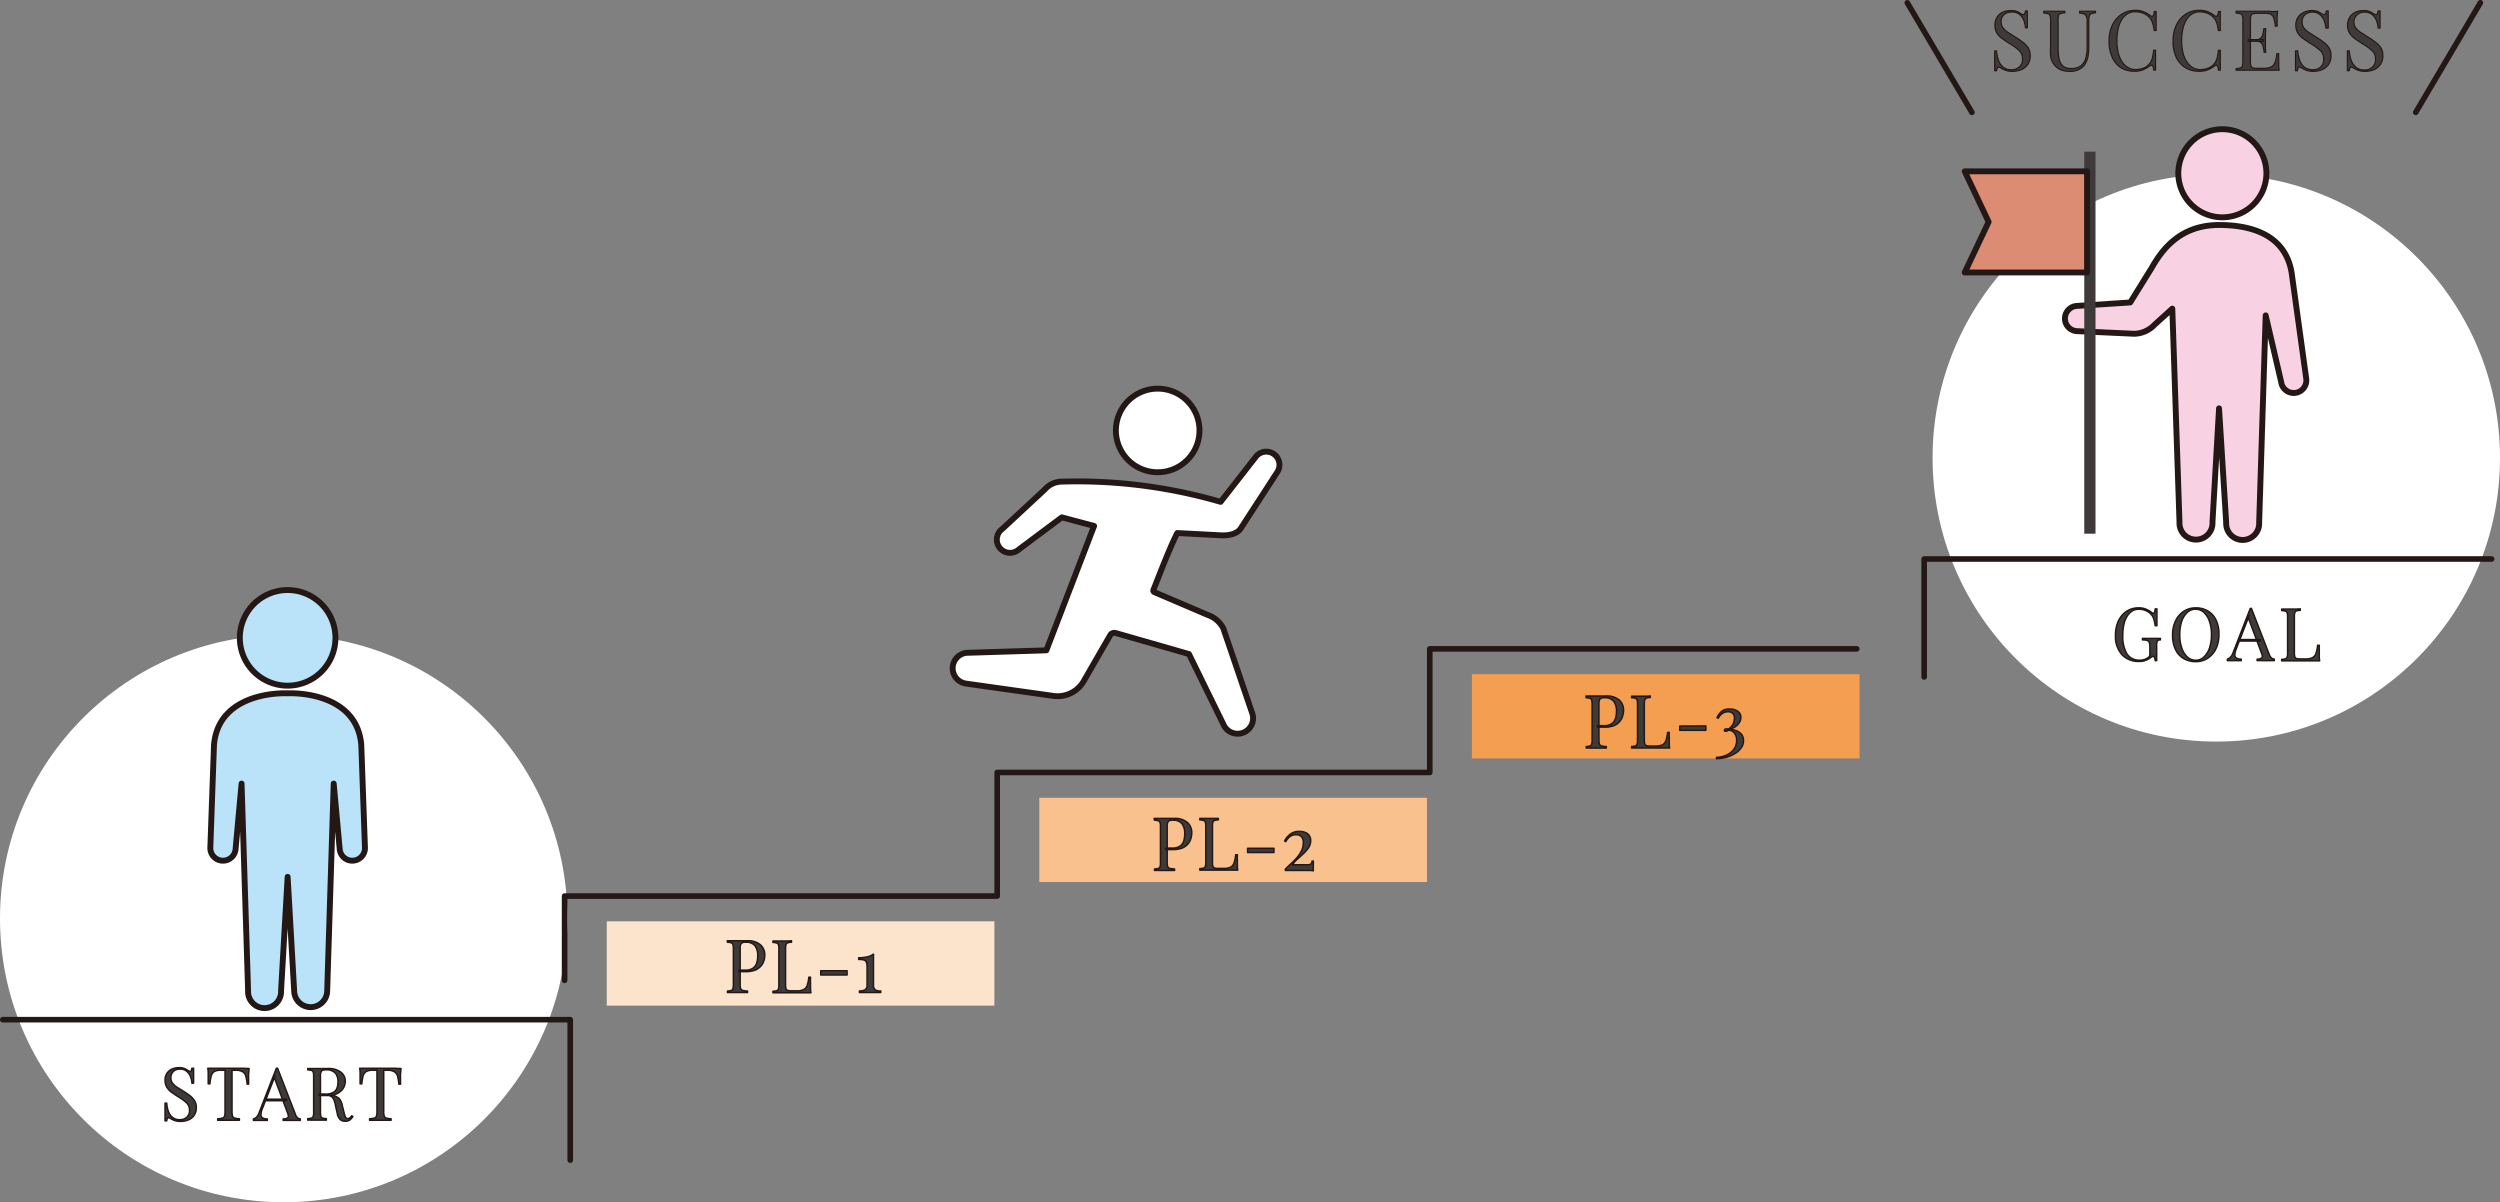 <svg xmlns="http://www.w3.org/2000/svg" viewBox="0 0 445 214"><rect x="0" y="0" width="445" height="214" fill="#808080" stroke="none"/><defs><style>.cls-1,.cls-11{fill:#fff;}.cls-2{fill:none;}.cls-10,.cls-11,.cls-12,.cls-2,.cls-6,.cls-7,.cls-8{stroke:#231815;stroke-linecap:round;stroke-linejoin:round;}.cls-3{fill:#fce4cc;}.cls-4{fill:#f8c18e;}.cls-5{fill:#f49e52;}.cls-12,.cls-6,.cls-9{fill:#3e3a39;}.cls-6{stroke-width:0.27px;}.cls-7{fill:#bae2f8;}.cls-10,.cls-11,.cls-7,.cls-8{stroke-width:1.05px;}.cls-8{fill:#f8d2e2;}.cls-10{fill:#dd8c74;}.cls-12{stroke-width:0.21px;}</style></defs><g id="レイヤー_2" data-name="レイヤー 2"><g id="レイヤー_1-2" data-name="レイヤー 1"><circle class="cls-1" cx="50.5" cy="163.5" r="50.5"/><circle class="cls-1" cx="394.5" cy="81.5" r="50.5"/><polyline class="cls-2" points="0.5 181.5 101.5 181.5 101.5 206.5"/><polyline class="cls-2" points="100.5 174.5 100.5 159.5 177.5 159.5 177.5 137.5 254.5 137.5 254.5 115.5 330.5 115.5"/><polyline class="cls-2" points="342.5 120.5 342.5 99.5 443.5 99.5"/><rect class="cls-3" x="108" y="164" width="69" height="15"/><rect class="cls-4" x="185" y="142" width="69" height="15"/><rect class="cls-5" x="262" y="120" width="69" height="15"/><path class="cls-6" d="M31.83,190.05a2.5,2.5,0,0,1,1,.15,2.85,2.85,0,0,1,.6.34l.25.13a.49.49,0,0,0,.19.05c.14,0,.24-.19.29-.57h.3c0,.14,0,.32,0,.52s0,.47,0,.81,0,.77,0,1.32h-.3a3.5,3.5,0,0,0-.27-1.2,2.3,2.3,0,0,0-.68-.93A1.77,1.77,0,0,0,32,190.3a1.61,1.61,0,0,0-1.14.42,1.41,1.41,0,0,0-.44,1.09,1.56,1.56,0,0,0,.29,1,3.13,3.13,0,0,0,.8.72l1.09.68c.45.28.85.55,1.2.82a3.52,3.52,0,0,1,.83.91,2.18,2.18,0,0,1,.31,1.19,2.37,2.37,0,0,1-.38,1.38,2.24,2.24,0,0,1-1,.82,3.43,3.43,0,0,1-1.38.27,3.21,3.21,0,0,1-1.09-.15,5.63,5.63,0,0,1-.69-.33,1,1,0,0,0-.44-.18c-.14,0-.23.19-.29.57h-.29c0-.18,0-.39,0-.64s0-.57,0-1,0-.9,0-1.51h.3a5.26,5.26,0,0,0,.29,1.46,2.4,2.4,0,0,0,.74,1.08,2,2,0,0,0,1.33.41,1.84,1.84,0,0,0,1.17-.41,1.56,1.56,0,0,0,.52-1.32,1.74,1.74,0,0,0-.56-1.31,8.25,8.25,0,0,0-1.47-1.06c-.4-.26-.78-.51-1.14-.77a3.05,3.05,0,0,1-.85-.91,2.31,2.31,0,0,1-.32-1.24,2.15,2.15,0,0,1,.34-1.26,2.09,2.09,0,0,1,.91-.75A3,3,0,0,1,31.83,190.05Z"/><path class="cls-6" d="M44.33,190.2c0,.33-.06.65-.08,1s0,.55,0,.71,0,.4,0,.59,0,.34,0,.48H44a8.37,8.37,0,0,0-.25-1.44,1.3,1.3,0,0,0-.55-.76A2.38,2.38,0,0,0,42,190.5h-.7v7.39a2.19,2.19,0,0,0,.1.78.54.54,0,0,0,.38.35,3.6,3.6,0,0,0,.83.12v.26c-.22,0-.51,0-.85,0H39.58c-.35,0-.62,0-.83,0v-.26a3.6,3.6,0,0,0,.83-.12.57.57,0,0,0,.39-.35,2.51,2.51,0,0,0,.09-.78V190.5h-.7a2.36,2.36,0,0,0-1.2.23,1.22,1.22,0,0,0-.55.76,7.49,7.49,0,0,0-.25,1.44h-.3a3.43,3.43,0,0,0,0-.48c0-.19,0-.38,0-.59s0-.4,0-.71,0-.62-.07-1l1.19,0,1.29,0h2.36l1.29,0Z"/><path class="cls-6" d="M49.4,190.13l3.17,8.18A1.42,1.42,0,0,0,53,199a1.05,1.05,0,0,0,.45.17v.26a5.53,5.53,0,0,0-.63,0H51.12a6.75,6.75,0,0,0-.71,0v-.26a1.23,1.23,0,0,0,.84-.23c.13-.13.1-.42-.07-.86l-2.42-6.46.21-.17-2.26,5.87a2.86,2.86,0,0,0-.26,1.1.61.61,0,0,0,.29.57,1.81,1.81,0,0,0,.84.18v.26c-.25,0-.5,0-.76,0H45.53a2.77,2.77,0,0,0-.42,0v-.26a1.25,1.25,0,0,0,.53-.3,2,2,0,0,0,.49-.83l3.06-7.88h.21ZM51,195.66v.26H47.11l.13-.26Z"/><path class="cls-6" d="M54.78,190.2l.71,0,.87,0,1.17,0h.8a3.62,3.62,0,0,1,2.35.65,2,2,0,0,1,.78,1.61,2.34,2.34,0,0,1-.16.83,2.15,2.15,0,0,1-.54.84,2.84,2.84,0,0,1-1,.64A4.72,4.72,0,0,1,58,195H56.79v-.26h1.12a2.7,2.7,0,0,0,1.41-.29,1.45,1.45,0,0,0,.67-.78,3.35,3.35,0,0,0,.17-1.08,2.36,2.36,0,0,0-.49-1.6,2.12,2.12,0,0,0-1.67-.56c-.4,0-.66.07-.78.22a1.55,1.55,0,0,0-.18.9V198a2.51,2.51,0,0,0,.08.71.47.47,0,0,0,.3.31,3.08,3.08,0,0,0,.67.1v.26c-.2,0-.45,0-.74,0H55.49a6.75,6.75,0,0,0-.71,0v-.26a3,3,0,0,0,.67-.1.47.47,0,0,0,.3-.31,2.19,2.19,0,0,0,.08-.71v-6.44a2.08,2.08,0,0,0-.08-.71.5.5,0,0,0-.3-.32,2.57,2.57,0,0,0-.67-.09Zm2.07,4.61,1.1.06.66.06.48.06a2.38,2.38,0,0,1,1.26.53,2.45,2.45,0,0,1,.56,1.19l.33,1.33a3.68,3.68,0,0,0,.27.82.42.42,0,0,0,.42.24.58.58,0,0,0,.37-.14,2.89,2.89,0,0,0,.32-.35l.19.14a2.46,2.46,0,0,1-.56.62,1.41,1.41,0,0,1-.83.21,1.31,1.31,0,0,1-.84-.28,1.89,1.89,0,0,1-.55-1.12l-.29-1.3a6.11,6.11,0,0,0-.26-1,1.49,1.49,0,0,0-.42-.64,1.14,1.14,0,0,0-.78-.24H56.87Z"/><path class="cls-6" d="M71.37,190.2c0,.33-.06.65-.08,1s0,.55,0,.71,0,.4,0,.59,0,.34,0,.48H71a8.52,8.52,0,0,0-.24-1.44,1.3,1.3,0,0,0-.55-.76A2.38,2.38,0,0,0,69,190.5h-.7v7.39a2.19,2.19,0,0,0,.1.78.54.54,0,0,0,.38.35,3.6,3.6,0,0,0,.83.12v.26c-.22,0-.51,0-.85,0H66.61c-.34,0-.61,0-.82,0v-.26a3.6,3.6,0,0,0,.83-.12.54.54,0,0,0,.38-.35,2.19,2.19,0,0,0,.1-.78V190.5h-.7a2.36,2.36,0,0,0-1.2.23,1.27,1.27,0,0,0-.56.76,8.52,8.52,0,0,0-.24,1.44h-.3a3.43,3.43,0,0,0,0-.48c0-.19,0-.38,0-.59s0-.4,0-.71,0-.62-.07-1l1.19,0,1.29,0h2.36l1.29,0Z"/><path class="cls-6" d="M380.67,108.2a3.16,3.16,0,0,1,1.37.26,5.35,5.35,0,0,1,1,.59.56.56,0,0,0,.26.13c.17,0,.27-.27.33-.8h.3c0,.33,0,.71,0,1.17s0,1.07,0,1.82h-.3c-.06-.36-.13-.71-.22-1.05a2.09,2.09,0,0,0-.43-.87,2.55,2.55,0,0,0-1-.75,3.09,3.09,0,0,0-1.26-.26,2.24,2.24,0,0,0-1.18.31,2.83,2.83,0,0,0-.9.92,4.48,4.48,0,0,0-.58,1.44,7.83,7.83,0,0,0-.2,1.89,6.1,6.1,0,0,0,.75,3.42,2.63,2.63,0,0,0,2.34,1.09,2.21,2.21,0,0,0,.81-.14,3.44,3.44,0,0,0,.54-.26.82.82,0,0,0,.31-.32.9.9,0,0,0,.07-.4v-1.25a2.21,2.21,0,0,0-.11-.79.58.58,0,0,0-.38-.35,2.82,2.82,0,0,0-.83-.1v-.26l.55,0h2.06l.58,0v.26c-.29,0-.47.08-.55.2a2.34,2.34,0,0,0-.11.91v2.58h-.26a1.79,1.79,0,0,0-.1-.48c-.06-.18-.14-.26-.25-.26a.29.29,0,0,0-.16,0,1.48,1.48,0,0,0-.27.18,3.91,3.91,0,0,1-.91.51,3,3,0,0,1-1.12.19,4,4,0,0,1-3.14-1.23,4.84,4.84,0,0,1-1.12-3.4,5.89,5.89,0,0,1,.54-2.62,4.16,4.16,0,0,1,1.49-1.71A3.86,3.86,0,0,1,380.67,108.2Z"/><path class="cls-6" d="M390.85,108.2a4.11,4.11,0,0,1,2.16.56,3.73,3.73,0,0,1,1.45,1.61,5.72,5.72,0,0,1,.51,2.54,5.84,5.84,0,0,1-.52,2.55,4.21,4.21,0,0,1-1.47,1.7,3.8,3.8,0,0,1-2.14.61,4.15,4.15,0,0,1-2.17-.56,3.71,3.71,0,0,1-1.44-1.61,5.78,5.78,0,0,1-.51-2.54,5.62,5.62,0,0,1,.53-2.54,4.15,4.15,0,0,1,1.46-1.71A3.86,3.86,0,0,1,390.85,108.2Zm-.05.24a2.09,2.09,0,0,0-1.47.58,3.82,3.82,0,0,0-1,1.61A7.51,7.51,0,0,0,388,113a6.72,6.72,0,0,0,.38,2.4,3.66,3.66,0,0,0,1,1.57,2.2,2.2,0,0,0,1.45.56,2.1,2.1,0,0,0,1.47-.59,3.89,3.89,0,0,0,1-1.62,7.49,7.49,0,0,0,.34-2.37,7,7,0,0,0-.38-2.41,3.75,3.75,0,0,0-1-1.56A2.15,2.15,0,0,0,390.8,108.44Z"/><path class="cls-6" d="M400.76,108.32l3.17,8.18a1.38,1.38,0,0,0,.44.65,1,1,0,0,0,.45.18v.26a5.53,5.53,0,0,0-.63,0h-1.71a6.75,6.75,0,0,0-.71,0v-.26a1.29,1.29,0,0,0,.84-.23c.13-.13.1-.42-.07-.86l-2.42-6.47.21-.16-2.27,5.87a3.29,3.29,0,0,0-.26,1.1.66.66,0,0,0,.3.57,1.81,1.81,0,0,0,.84.18v.26c-.25,0-.5,0-.77,0h-1.28a2.77,2.77,0,0,0-.42,0v-.26A1.41,1.41,0,0,0,397,117a2.1,2.1,0,0,0,.49-.82l3.06-7.88h.21Zm1.58,5.52v.26h-3.87l.13-.26Z"/><path class="cls-6" d="M409.45,108.38v.26a2.5,2.5,0,0,0-.67.1.49.49,0,0,0-.3.31,2.47,2.47,0,0,0-.08.71v6.45a2.39,2.39,0,0,0,.08.7.45.45,0,0,0,.3.31,2.73,2.73,0,0,0,.67.07h.95a2.54,2.54,0,0,0,1.24-.24,1.31,1.31,0,0,0,.61-.76,6.11,6.11,0,0,0,.28-1.43h.3c0,.27,0,.62,0,1.06,0,.17,0,.41,0,.71s0,.63.07,1c-.44,0-.94,0-1.49,0H407.5c-.48,0-.94,0-1.36,0v-.26a2.43,2.43,0,0,0,.67-.11.45.45,0,0,0,.3-.31,2.09,2.09,0,0,0,.08-.7v-6.45a2.15,2.15,0,0,0-.08-.71.49.49,0,0,0-.3-.31,2.5,2.5,0,0,0-.67-.1v-.26l.71,0h1.86Z"/><path class="cls-6" d="M129.45,167.46l.71,0H133a3.37,3.37,0,0,1,2.35.71,2.39,2.39,0,0,1,.78,1.85,3.18,3.18,0,0,1-.16,1,2.46,2.46,0,0,1-.54.95,2.81,2.81,0,0,1-1,.71,4.51,4.51,0,0,1-1.68.27h-1.25v-.26h1.12a2.42,2.42,0,0,0,1.41-.35,1.74,1.74,0,0,0,.66-.92,4.18,4.18,0,0,0,.18-1.24,2.92,2.92,0,0,0-.49-1.85,2,2,0,0,0-1.67-.61,1,1,0,0,0-.78.22,1.55,1.55,0,0,0-.18.9v6.45a1.82,1.82,0,0,0,.1.7.51.51,0,0,0,.38.31,3.7,3.7,0,0,0,.83.11v.26l-.86,0h-2l-.71,0v-.26a2.5,2.5,0,0,0,.67-.11.45.45,0,0,0,.3-.31,2.44,2.44,0,0,0,.08-.7v-6.45a2.42,2.42,0,0,0-.08-.71.49.49,0,0,0-.3-.31,2.2,2.2,0,0,0-.67-.1Z"/><path class="cls-6" d="M140.89,167.46v.26a2.1,2.1,0,0,0-.67.1.48.48,0,0,0-.31.31,2.42,2.42,0,0,0-.08.71v6.45a2.44,2.44,0,0,0,.08.7.44.44,0,0,0,.31.31,2.67,2.67,0,0,0,.67.07h.94a2.61,2.61,0,0,0,1.25-.24,1.35,1.35,0,0,0,.61-.76,6.67,6.67,0,0,0,.28-1.43h.3a10.17,10.17,0,0,0,0,1.06c0,.17,0,.4,0,.71s0,.63.07,1l-1.5,0h-3.88l-1.37,0v-.26a2.36,2.36,0,0,0,.67-.11.48.48,0,0,0,.31-.31,2.5,2.5,0,0,0,.07-.7v-6.45a2.49,2.49,0,0,0-.07-.71.53.53,0,0,0-.31-.31,2.1,2.1,0,0,0-.67-.1v-.26l.72,0h1.85Z"/><path class="cls-6" d="M150.78,172.79v.76h-4.69v-.76Z"/><path class="cls-6" d="M155.48,169.83v5.5a1,1,0,0,0,.29.84,1.58,1.58,0,0,0,1,.22v.28l-.76,0h-2.18l-.85,0v-.28a2,2,0,0,0,1-.21.91.91,0,0,0,.36-.85v-3.15a2.39,2.39,0,0,0-.13-.92.65.65,0,0,0-.46-.39,3.6,3.6,0,0,0-.91-.09v-.29a8.06,8.06,0,0,0,1.56-.17A3,3,0,0,0,155.48,169.83Z"/><path class="cls-6" d="M205.43,145.68l.71,0,.88,0,1.17,0H209a3.36,3.36,0,0,1,2.35.72,2.37,2.37,0,0,1,.78,1.84,3.49,3.49,0,0,1-.15,1,2.66,2.66,0,0,1-.54,1,2.82,2.82,0,0,1-1,.71,4.48,4.48,0,0,1-1.68.27h-1.25v-.26h1.12a2.33,2.33,0,0,0,1.41-.35,1.72,1.72,0,0,0,.67-.92,4.42,4.42,0,0,0,.17-1.24,2.89,2.89,0,0,0-.49-1.84,2,2,0,0,0-1.67-.61,1,1,0,0,0-.78.22,1.55,1.55,0,0,0-.18.9v6.44a1.84,1.84,0,0,0,.1.71.53.53,0,0,0,.38.31,4.56,4.56,0,0,0,.83.1v.26c-.22,0-.51,0-.85,0h-2a6.75,6.75,0,0,0-.71,0v-.26a3,3,0,0,0,.67-.1.5.5,0,0,0,.31-.31,2.54,2.54,0,0,0,.07-.71v-6.44a2.49,2.49,0,0,0-.07-.71.5.5,0,0,0-.31-.31,2.15,2.15,0,0,0-.67-.1Z"/><path class="cls-6" d="M216.87,145.68v.26a2.1,2.1,0,0,0-.67.1.5.5,0,0,0-.31.31,2.49,2.49,0,0,0-.07.71v6.44a2.54,2.54,0,0,0,.07.71.49.49,0,0,0,.31.3,2.27,2.27,0,0,0,.67.07h.95a2.71,2.71,0,0,0,1.24-.23,1.37,1.37,0,0,0,.61-.77,6,6,0,0,0,.28-1.43h.3a10.38,10.38,0,0,0,0,1.07c0,.16,0,.4,0,.71s0,.62.07.95c-.44,0-.94,0-1.49,0h-3.89c-.49,0-.94,0-1.37,0v-.26a2.89,2.89,0,0,0,.67-.1.46.46,0,0,0,.31-.31,2.47,2.47,0,0,0,.08-.71v-6.44a2.42,2.42,0,0,0-.08-.71.46.46,0,0,0-.31-.31,2.1,2.1,0,0,0-.67-.1v-.26l.72,0,.95,0,.9,0Z"/><path class="cls-6" d="M226.76,151v.75h-4.69V151Z"/><path class="cls-6" d="M231.35,148a2.21,2.21,0,0,1,1.42.43,1.46,1.46,0,0,1,.53,1.21,2.23,2.23,0,0,1-.36,1.22,6,6,0,0,1-.91,1.07c-.37.34-.73.67-1.1,1a6,6,0,0,0-.89,1h2.64a1,1,0,0,0,.67-.15.94.94,0,0,0,.2-.51h.22c0,.46,0,.81,0,1.06s0,.47,0,.67a4.28,4.28,0,0,0-.76-.06h-4.22v-.22c.26-.28.57-.59.94-.92a13.25,13.25,0,0,0,1.06-1.06,6.24,6.24,0,0,0,.86-1.26,3.39,3.39,0,0,0,.34-1.49,1.46,1.46,0,0,0-.34-1.07,1.34,1.34,0,0,0-1-.34,1.66,1.66,0,0,0-1,.31,2.49,2.49,0,0,0-.78.92l-.21-.12a3.48,3.48,0,0,1,.9-1.12A2.51,2.51,0,0,1,231.35,148Z"/><path class="cls-6" d="M282.31,123.89l.71,0h2.84a3.4,3.4,0,0,1,2.35.71,2.39,2.39,0,0,1,.78,1.85,3.18,3.18,0,0,1-.16,1,2.46,2.46,0,0,1-.54,1,2.7,2.7,0,0,1-1,.71,4.48,4.48,0,0,1-1.68.27h-1.25v-.26h1.12a2.4,2.4,0,0,0,1.41-.35,1.66,1.66,0,0,0,.66-.92,4.13,4.13,0,0,0,.18-1.24,2.87,2.87,0,0,0-.49-1.84,2,2,0,0,0-1.67-.62,1,1,0,0,0-.78.23,1.49,1.49,0,0,0-.18.89v6.45a1.79,1.79,0,0,0,.1.7.51.51,0,0,0,.38.31,3.7,3.7,0,0,0,.83.11v.26c-.22,0-.51,0-.86,0h-2a6.75,6.75,0,0,0-.71,0v-.26a2.43,2.43,0,0,0,.67-.11.45.45,0,0,0,.3-.31,2.39,2.39,0,0,0,.08-.7v-6.45a2.47,2.47,0,0,0-.08-.71.49.49,0,0,0-.3-.31,2.5,2.5,0,0,0-.67-.1Z"/><path class="cls-6" d="M293.75,123.89v.26a2.43,2.43,0,0,0-.67.1.5.5,0,0,0-.31.31,2.47,2.47,0,0,0-.08.71v6.45a2.39,2.39,0,0,0,.08.7.46.46,0,0,0,.31.31,2.27,2.27,0,0,0,.67.07h.95a2.71,2.71,0,0,0,1.24-.23,1.41,1.41,0,0,0,.61-.77,6.67,6.67,0,0,0,.28-1.43h.3a10.17,10.17,0,0,0,0,1.06c0,.17,0,.41,0,.71s0,.63.07,1q-.66,0-1.5,0H291.8c-.49,0-.94,0-1.37,0v-.26a2.36,2.36,0,0,0,.67-.11.48.48,0,0,0,.31-.31,2.46,2.46,0,0,0,.07-.7v-6.45a2.54,2.54,0,0,0-.07-.71.53.53,0,0,0-.31-.31,2.43,2.43,0,0,0-.67-.1v-.26l.72,0H293Z"/><path class="cls-6" d="M303.64,129.22V130H299v-.76Z"/><path class="cls-6" d="M308,126.22a2.17,2.17,0,0,1,1.34.4,1.27,1.27,0,0,1,.53,1.08,1.62,1.62,0,0,1-.28.93,2.63,2.63,0,0,1-.72.73,4.43,4.43,0,0,1-.94.49,3.2,3.2,0,0,1,1.16.23,2.16,2.16,0,0,1,.9.64,1.7,1.7,0,0,1,.35,1.1,2.21,2.21,0,0,1-.43,1.34,3.76,3.76,0,0,1-1.14,1,5.71,5.71,0,0,1-1.56.65,6.18,6.18,0,0,1-1.68.23v-.23a4.49,4.49,0,0,0,1.3-.22A3.66,3.66,0,0,0,308,134a2.93,2.93,0,0,0,.82-.93,2.66,2.66,0,0,0,.3-1.28,2,2,0,0,0-.37-1.26,1.32,1.32,0,0,0-1-.56l-.34.14a.74.74,0,0,1-.27.06c-.13,0-.2-.06-.2-.17a.19.19,0,0,1,.1-.18.48.48,0,0,1,.23-.07l.22,0,.24,0a2.64,2.64,0,0,0,.77-.89,2.38,2.38,0,0,0,.23-1,1.15,1.15,0,0,0-.31-.89,1.2,1.2,0,0,0-.82-.28,1.79,1.79,0,0,0-1,.29,2.16,2.16,0,0,0-.75.87l-.22-.1a3.2,3.2,0,0,1,.51-.8,2.19,2.19,0,0,1,.77-.6A2.48,2.48,0,0,1,308,126.22Z"/><path class="cls-7" d="M51.2,122.05a8.51,8.51,0,1,0-8.51-8.51A8.51,8.51,0,0,0,51.2,122.05Z"/><path class="cls-7" d="M64.31,132.62c-.65-8-9-9.33-13.11-9.21-4.11-.12-12.46,1.23-13.11,9.21l-.65,18.22a2.25,2.25,0,1,0,4.5.22L43,139.48l1.16,36.85a2.94,2.94,0,1,0,5.87,0l1.17-20.25,1.16,20.25a2.94,2.94,0,0,0,5.88,0l1.16-36.85,1.06,11.58a2.25,2.25,0,1,0,4.5-.22Z"/><path class="cls-8" d="M387.74,30.79A7.84,7.84,0,1,0,395.57,23,7.84,7.84,0,0,0,387.74,30.79Z"/><path class="cls-8" d="M410.51,67.39,408,49.22c-.78-7.06-6.67-9.17-13-9.17-7,0-10.19,4.46-12,7.63l-3.82,6.16-9.37.61a2.25,2.25,0,0,0,0,4.5l10.09.46a5.13,5.13,0,0,0,3.65-1.65l3.12-2.82,1.28,38a2.94,2.94,0,1,0,5.87,0l1.17-20.25L396.26,93a2.94,2.94,0,1,0,5.87,0l1.16-36.86L406.05,68a2.25,2.25,0,0,0,4.46-.6Z"/><rect class="cls-9" x="371" y="27" width="2" height="68"/><path class="cls-10" d="M349.72,30.5l4.26,9-4.26,9H371.5v-18Z"/><path class="cls-11" d="M198.63,76.7A7.44,7.44,0,1,0,206,69.18,7.44,7.44,0,0,0,198.63,76.7Z"/><path class="cls-11" d="M187.7,123.9l-15.76-2.22a2.76,2.76,0,0,1,.49-5.49l13.82-.43,8.5-22.14L189,92.09l-7.64,5.71a2.35,2.35,0,1,1-2.95-3.65l7.54-7a4.07,4.07,0,0,1,3-1.42,91.52,91.52,0,0,1,28.32,3.6l6.31-8.08A2.35,2.35,0,0,1,227.38,84L220.8,94.14c-.73,1-2.29,1.21-3.45,1.15l-7.79-.41c-1.47,2.81-4,9.57-4.18,9.93s-.07.52.16.62l9.36,4a5,5,0,0,1,2.83,2.37l5.11,15a2.75,2.75,0,0,1-5.09,2.1l-6.12-12.48-13-3.73a.9.9,0,0,0-.92.23c-.1.14-4.9,8.48-4.9,8.48A5.4,5.4,0,0,1,187.7,123.9Z"/><path class="cls-12" d="M357.9,1.88a3,3,0,0,1,1.13.17,4.84,4.84,0,0,1,.68.38,2,2,0,0,0,.28.15.47.47,0,0,0,.22,0c.16,0,.26-.21.32-.64h.34c0,.16,0,.36,0,.59s0,.54,0,.92,0,.88,0,1.5h-.34a4.21,4.21,0,0,0-.31-1.36,2.62,2.62,0,0,0-.78-1.06A2,2,0,0,0,358,2.16a1.85,1.85,0,0,0-1.3.47,1.62,1.62,0,0,0-.5,1.25A1.83,1.83,0,0,0,356.57,5a3.44,3.44,0,0,0,.91.81l1.24.78a14.55,14.55,0,0,1,1.36.94,3.94,3.94,0,0,1,.95,1,2.57,2.57,0,0,1,.34,1.36,2.76,2.76,0,0,1-.42,1.57,2.73,2.73,0,0,1-1.14.93,4,4,0,0,1-1.57.31,3.5,3.5,0,0,1-1.24-.18,5.72,5.72,0,0,1-.78-.37,1.06,1.06,0,0,0-.5-.21c-.16,0-.27.22-.33.65h-.34c0-.2,0-.45,0-.73s0-.65,0-1.1V9.06h.34a6.2,6.2,0,0,0,.33,1.65,2.84,2.84,0,0,0,.85,1.24,2.29,2.29,0,0,0,1.51.46,2.1,2.1,0,0,0,1.32-.46,1.78,1.78,0,0,0,.6-1.5A1.92,1.92,0,0,0,359.42,9a9.28,9.28,0,0,0-1.66-1.21c-.47-.29-.9-.58-1.3-.88a3.47,3.47,0,0,1-1-1,2.64,2.64,0,0,1-.36-1.41A2.49,2.49,0,0,1,355.52,3a2.32,2.32,0,0,1,1-.84A3.31,3.31,0,0,1,357.9,1.88Z"/><path class="cls-12" d="M373,2v.3a1.87,1.87,0,0,0-.77.15.68.68,0,0,0-.34.43,3,3,0,0,0-.09.84V8.2a10.53,10.53,0,0,1-.13,1.8,3.67,3.67,0,0,1-.48,1.33,2.59,2.59,0,0,1-1.07,1,3.47,3.47,0,0,1-1.63.38,5.43,5.43,0,0,1-1.35-.17,2.75,2.75,0,0,1-1.13-.63,3.5,3.5,0,0,1-.67-.87A3.21,3.21,0,0,1,365,9.92,12.89,12.89,0,0,1,365,8.25V3.61a2.73,2.73,0,0,0-.09-.81.55.55,0,0,0-.35-.35,2.61,2.61,0,0,0-.76-.11V2l.81,0,1.08,0,1,0,.85,0v.3a2.61,2.61,0,0,0-.76.11.53.53,0,0,0-.35.35,2.73,2.73,0,0,0-.09.81V8.5a10.46,10.46,0,0,0,.15,1.84,2.48,2.48,0,0,0,.64,1.35,2.11,2.11,0,0,0,1.54.5,2.71,2.71,0,0,0,1.74-.49,2.65,2.65,0,0,0,.86-1.37,7.41,7.41,0,0,0,.24-2V3.76a2,2,0,0,0-.13-.84.77.77,0,0,0-.42-.43,2.05,2.05,0,0,0-.79-.15V2l.7,0,.8,0,.76,0Z"/><path class="cls-12" d="M380.07,1.84a3.72,3.72,0,0,1,1.6.29,5.36,5.36,0,0,1,1.12.67c.19.15.34.16.45.05a1.6,1.6,0,0,0,.21-.81h.34c0,.37,0,.81,0,1.33s0,1.21,0,2.07h-.34c-.07-.42-.13-.76-.19-1a3.43,3.43,0,0,0-.21-.64,3.21,3.21,0,0,0-.34-.54,2.6,2.6,0,0,0-1.15-.87A3.79,3.79,0,0,0,380,2.1a2.46,2.46,0,0,0-1.31.36,3.16,3.16,0,0,0-1,1,5.45,5.45,0,0,0-.65,1.64,9.39,9.39,0,0,0-.23,2.15,8.59,8.59,0,0,0,.25,2.2,5.23,5.23,0,0,0,.7,1.6,3.1,3.1,0,0,0,1.07,1,2.72,2.72,0,0,0,1.32.33,4.24,4.24,0,0,0,1.39-.26,2.34,2.34,0,0,0,1.13-.86,2.51,2.51,0,0,0,.45-.93,10.66,10.66,0,0,0,.23-1.4h.34c0,.89,0,1.61,0,2.16s0,1,0,1.38h-.34a1.61,1.61,0,0,0-.2-.8c-.09-.11-.25-.09-.46.05a8.33,8.33,0,0,1-1.16.67,3.75,3.75,0,0,1-1.58.29,4.59,4.59,0,0,1-2.45-.64A4.18,4.18,0,0,1,376,10.24a6.52,6.52,0,0,1-.59-2.88A6.54,6.54,0,0,1,376,4.47a4.72,4.72,0,0,1,1.66-1.94A4.32,4.32,0,0,1,380.07,1.84Z"/><path class="cls-12" d="M391.48,1.84a3.77,3.77,0,0,1,1.61.29,5,5,0,0,1,1.11.67c.2.15.35.16.45.05a1.48,1.48,0,0,0,.22-.81h.34c0,.37,0,.81,0,1.33s0,1.21,0,2.07h-.34c-.07-.42-.14-.76-.19-1a2.8,2.8,0,0,0-.22-.64,2.61,2.61,0,0,0-.33-.54,2.66,2.66,0,0,0-1.15-.87,3.83,3.83,0,0,0-1.46-.28,2.43,2.43,0,0,0-1.31.36,3.18,3.18,0,0,0-1,1,5.73,5.73,0,0,0-.65,1.64,9.41,9.41,0,0,0-.22,2.15,8.59,8.59,0,0,0,.25,2.2,5,5,0,0,0,.7,1.6,3.08,3.08,0,0,0,1.06,1,2.75,2.75,0,0,0,1.32.33,4.15,4.15,0,0,0,1.39-.26,2.41,2.41,0,0,0,1.14-.86,2.67,2.67,0,0,0,.45-.93,12.67,12.67,0,0,0,.23-1.4h.34c0,.89,0,1.61,0,2.16s0,1,0,1.38h-.34a1.73,1.73,0,0,0-.2-.8c-.1-.11-.25-.09-.47.05a7.79,7.79,0,0,1-1.16.67,3.73,3.73,0,0,1-1.57.29,4.6,4.6,0,0,1-2.46-.64,4.24,4.24,0,0,1-1.64-1.83,6.52,6.52,0,0,1-.58-2.88,6.54,6.54,0,0,1,.6-2.89,4.74,4.74,0,0,1,1.67-1.94A4.31,4.31,0,0,1,391.48,1.84Z"/><path class="cls-12" d="M405.41,2c0,.35-.07.68-.08,1s0,.57,0,.74,0,.34,0,.51,0,.29,0,.4H405a7,7,0,0,0-.25-1.38,1.18,1.18,0,0,0-.55-.72A2.55,2.55,0,0,0,403,2.38h-1.22a2.82,2.82,0,0,0-.76.08.54.54,0,0,0-.35.34,2.73,2.73,0,0,0-.09.81v7.32a2.66,2.66,0,0,0,.09.8.51.51,0,0,0,.35.35,2.82,2.82,0,0,0,.76.08h1.08a3.09,3.09,0,0,0,1.41-.25,1.45,1.45,0,0,0,.69-.82,6.61,6.61,0,0,0,.32-1.54h.34a9.62,9.62,0,0,0,0,1.06c0,.19,0,.46,0,.8s0,.72.08,1.09l-1.7,0h-4.42l-1.55,0v-.29a3.44,3.44,0,0,0,.76-.12.55.55,0,0,0,.35-.36,2.66,2.66,0,0,0,.09-.8V3.61a2.73,2.73,0,0,0-.09-.81.55.55,0,0,0-.35-.35,2.61,2.61,0,0,0-.76-.11V2l1.55,0,1.56,0h2.72C404.44,2.08,405,2.06,405.41,2Zm-2.54,5.05v.3h-2.7v-.3Zm.43-1.94c0,.56-.06,1-.05,1.28v.81c0,.25,0,.52,0,.81s0,.73.07,1.29H403c0-.32-.08-.62-.14-.92a1.39,1.39,0,0,0-.35-.74,1.24,1.24,0,0,0-.92-.29v-.3a1.08,1.08,0,0,0,.91-.34,1.75,1.75,0,0,0,.33-.79c.05-.31.09-.58.13-.81Z"/><path class="cls-12" d="M411.45,1.88a2.92,2.92,0,0,1,1.12.17,3.92,3.92,0,0,1,.68.38l.29.15a.46.46,0,0,0,.21,0c.16,0,.27-.21.33-.64h.34c0,.16,0,.36,0,.59s0,.54,0,.92V5H414a4.49,4.49,0,0,0-.31-1.36,2.62,2.62,0,0,0-.78-1.06,2,2,0,0,0-1.34-.42,1.84,1.84,0,0,0-1.29.47,1.63,1.63,0,0,0-.51,1.25A1.83,1.83,0,0,0,410.12,5a3.44,3.44,0,0,0,.91.81l1.23.78a13.54,13.54,0,0,1,1.37.94,4.12,4.12,0,0,1,.95,1,2.57,2.57,0,0,1,.34,1.36,2.69,2.69,0,0,1-.43,1.57,2.65,2.65,0,0,1-1.13.93,4,4,0,0,1-1.57.31,3.5,3.5,0,0,1-1.24-.18,5.2,5.2,0,0,1-.78-.37,1.1,1.1,0,0,0-.5-.21c-.16,0-.27.22-.33.65h-.34c0-.2,0-.45,0-.73s0-.65,0-1.1,0-1,0-1.71H409a6.2,6.2,0,0,0,.33,1.65,2.74,2.74,0,0,0,.84,1.24,2.34,2.34,0,0,0,1.52.46A2.1,2.1,0,0,0,413,12a1.78,1.78,0,0,0,.6-1.5A1.92,1.92,0,0,0,413,9a9.4,9.4,0,0,0-1.67-1.21c-.46-.29-.89-.58-1.3-.88a3.57,3.57,0,0,1-1-1,2.64,2.64,0,0,1-.37-1.41,2.5,2.5,0,0,1,.4-1.44,2.32,2.32,0,0,1,1-.84A3.31,3.31,0,0,1,411.45,1.88Z"/><path class="cls-12" d="M420.68,1.88a2.92,2.92,0,0,1,1.12.17,3.92,3.92,0,0,1,.68.38l.29.15a.47.47,0,0,0,.22,0c.15,0,.26-.21.32-.64h.34c0,.16,0,.36,0,.59s0,.54,0,.92V5h-.34a4.49,4.49,0,0,0-.31-1.36,2.62,2.62,0,0,0-.78-1.06,2,2,0,0,0-1.34-.42,1.84,1.84,0,0,0-1.29.47A1.63,1.63,0,0,0,419,3.88,1.83,1.83,0,0,0,419.35,5a3.44,3.44,0,0,0,.91.81l1.23.78a13.54,13.54,0,0,1,1.37.94,4.12,4.12,0,0,1,.95,1,2.57,2.57,0,0,1,.34,1.36,2.69,2.69,0,0,1-.43,1.57,2.65,2.65,0,0,1-1.13.93,4,4,0,0,1-1.57.31,3.5,3.5,0,0,1-1.24-.18,5.2,5.2,0,0,1-.78-.37,1.1,1.1,0,0,0-.5-.21c-.16,0-.27.22-.33.65h-.34c0-.2,0-.45,0-.73s0-.65,0-1.1,0-1,0-1.71h.34a6.2,6.2,0,0,0,.33,1.65A2.91,2.91,0,0,0,419.4,12a2.34,2.34,0,0,0,1.52.46,2.1,2.1,0,0,0,1.32-.46,1.78,1.78,0,0,0,.6-1.5A1.92,1.92,0,0,0,422.2,9a9.4,9.4,0,0,0-1.67-1.21c-.46-.29-.89-.58-1.3-.88a3.57,3.57,0,0,1-1-1,2.64,2.64,0,0,1-.36-1.41A2.49,2.49,0,0,1,418.3,3a2.32,2.32,0,0,1,1-.84A3.31,3.31,0,0,1,420.68,1.88Z"/><line class="cls-2" x1="430" y1="20" x2="441.5" y2="0.5"/><line class="cls-2" x1="351" y1="20" x2="339.5" y2="0.5"/></g></g></svg>